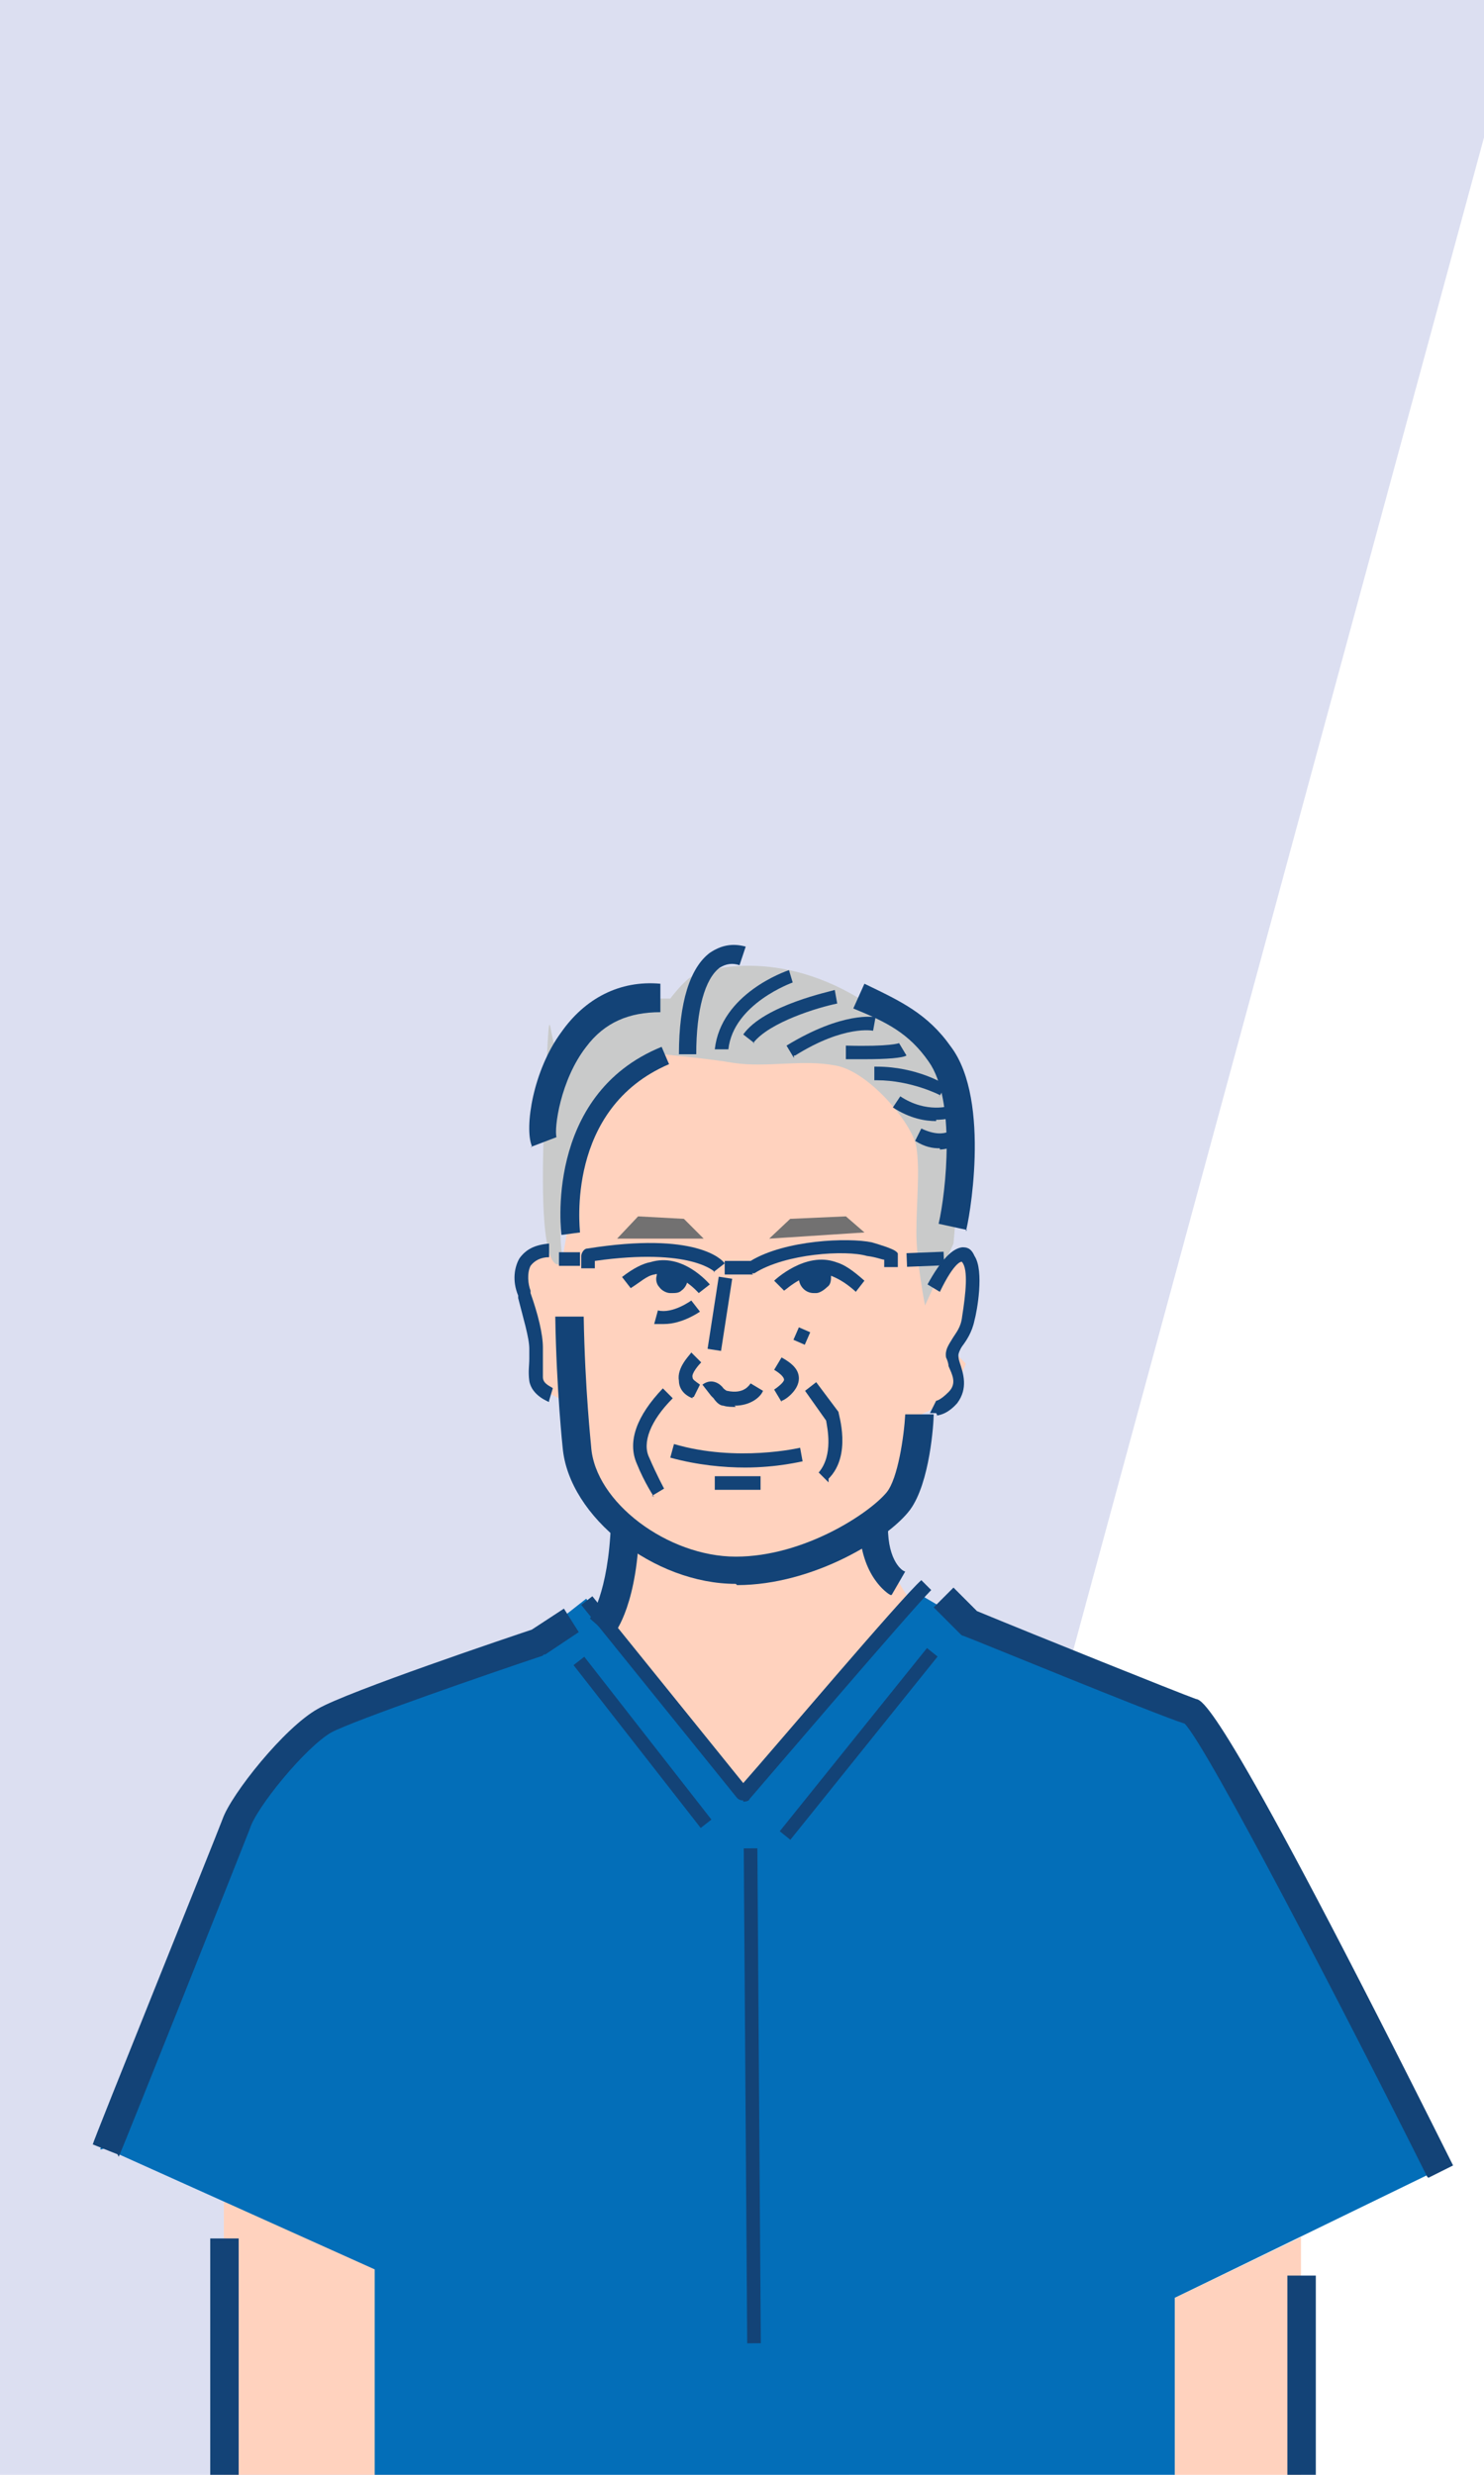 <?xml version="1.0" encoding="UTF-8"?>
<svg id="_レイヤー_1" xmlns="http://www.w3.org/2000/svg" xmlns:xlink="http://www.w3.org/1999/xlink" version="1.1" viewBox="0 0 120 200">
  <!-- Generator: Adobe Illustrator 29.0.0, SVG Export Plug-In . SVG Version: 2.1.0 Build 186)  -->
  <defs>
    <style>
      .st0 {
        fill: none;
      }

      .st1 {
        fill: #727171;
      }

      .st2 {
        fill: #036eb8;
      }

      .st3 {
        fill: #c9caca;
      }

      .st4 {
        fill: #ffd2be;
      }

      .st5 {
        fill: #dcdff1;
      }

      .st6 {
        fill: #134377;
      }

      .st7 {
        clip-path: url(#clippath);
      }
    </style>
    <clipPath id="clippath">
      <rect class="st0" width="120" height="200"/>
    </clipPath>
  </defs>
  <g class="st7">
    <g>
      <rect class="st5" x="-126.9" y="5.3" width="298.1" height="152" transform="translate(-62.1 81.4) rotate(-74.8)"/>
      <g>
        <polygon class="st4" points="18.1 178 18.1 200.3 34 200.3 34 173.8 21.3 173.8 18.1 178"/>
        <g>
          <path class="st4" d="M45.2,101.4c-.7,0,.5,0,0,0-2-.2-2.8-.1-2.8,1s1.1,5.7,1.1,5.7c0,0-.9,3.7,0,4.1.9.3,2.7,1.4,2.7,1.4l1.5,6.8,3.4,3.4-2.4,7.9,10.6,15.6,14.2-11,2.3-5c-3.9-2.4-4.7-8-4.7-8l2.5-3.6.9-5.4,2.5-1.2,1.1-2.9-.8-.8,1.4-3v-4.2l-1-.9-2.6,2.7-.7-1.8.7-6.5-.7-9-11.8-3.9h-7.8l-5.6,4.6-2.8,9.1-.9,5.1h-.1Z"/>
          <path class="st2" d="M8.5,173.6l21.8,9.8v16.9h64.7v-14.6l21.4-10.4-19.4-35.9-18.8-8.3-4.1-2.4h0l-14.1,16.1-12.6-15.6-4.2,3.3-13.3,4.2c-5.2,1.6-9.2,5.4-11.3,10.5l-10.5,26.5h.1Z"/>
          <path class="st3" d="M45.7,101.8s-2.3,3.6-1.7-11c.6-14.6.2-4.4,1.5-6,1.2-1.6,5.3-4.1,6.4-4.1h2.3s.9-1.2,1.6-1.7,6.6-2.6,13.7,1.7c7,4.2,8.4,10.6,8.4,10.6l-.8,9.2-2.3,5s-.7-3.5-.7-5.9.3-5,0-6.9c-.3-1.9-3.9-6.2-6.6-6.6-2.7-.5-5.4.2-8.2-.2-1.6-.3-5.7-.7-5.7-.7l-2.8,1.4c-7,7.3-5.3,15.1-5.3,15.1h.2Z"/>
        </g>
        <g>
          <path class="st6" d="M45.4,99.8s-1.5-11.3,8.1-15.2l.6,1.4c-8.4,3.6-7.2,13.3-7.2,13.6,0,0-1.5.2-1.5.2Z"/>
          <path class="st6" d="M59.5,128c-6.6,0-13.5-5.4-14-11,0,0-.5-4.6-.6-10.6h2.3c.1,5.9.6,10.4.6,10.5.3,4.5,6.2,8.9,11.7,8.9s10.8-3.5,12.2-5.2c.9-1.1,1.4-4.5,1.5-6.3h2.3c0,.7-.3,5.5-1.9,7.7-1.7,2.3-7.8,6.1-14,6.1h0Z"/>
          <path class="st6" d="M56.4,85.2h-1.5c0-4.2.9-7,2.5-8.2.9-.6,1.8-.8,2.9-.5l-.5,1.5c-.6-.2-1.1-.1-1.6.2-1.2.9-1.9,3.4-1.9,7Z"/>
          <path class="st6" d="M58.9,84.8h-1.1c.5-4.5,5.7-6.3,6-6.4l.3,1s-4.8,1.7-5.2,5.4Z"/>
          <polygon class="st1" points="49.9 100.1 51.6 98.3 55.3 98.5 56.9 100.1 49.9 100.1"/>
          <polygon class="st1" points="62.2 100.1 63.9 98.5 68.4 98.3 69.9 99.6 62.2 100.1"/>
          <path class="st6" d="M49.4,132.3l-1.7-1.5s1.5-2,1.7-7.7h2.3c-.1,6.4-1.9,8.8-2.1,9h-.1Z"/>
          <path class="st6" d="M72,128.9c-.2-.1-2.4-1.5-2.5-5.5h2.3c0,2.8,1.2,3.6,1.4,3.6l-1.1,1.9Z"/>
          <path class="st6" d="M56,113c-.8-.3-1.1-.9-1.1-1.4-.2-1.1.9-2.1,1-2.3l.8.8c-.2.2-.8.9-.7,1.2,0,.2.2.3.6.6l-.5,1h-.1Z"/>
          <path class="st6" d="M59.5,113.7c-.3,0-.7,0-1-.1-.3,0-.6-.3-.8-.6l-.2-.2-.7-.9c.8-.6,1.5,0,1.7.3,0,0,.2.2.3.2,1.4.3,1.8-.5,1.9-.6l1,.6c-.2.5-1,1.2-2.3,1.2Z"/>
          <rect class="st6" x="55.3" y="105.6" width="5.9" height="1.1" transform="translate(-55.6 147.5) rotate(-81.2)"/>
          <path class="st6" d="M63.2,113.3l-.6-1c.3-.2.8-.6.8-.8s-.3-.5-.8-.8l.6-1c.9.5,1.4,1,1.4,1.7,0,1-1.2,1.8-1.4,1.8h0Z"/>
          <path class="st6" d="M60.3,118.6c-1.8,0-3.9-.2-6.1-.8l.3-1.1c5.1,1.5,10.2.3,10.2.3l.2,1.1c-.1,0-2,.5-4.7.5Z"/>
          <rect class="st6" x="57.8" y="119.3" width="3.7" height="1.1"/>
          <path class="st6" d="M67,119.8l-.8-.8c1.2-1.4.7-3.6.6-4.2l-1.7-2.4.9-.7,1.8,2.4h0c0,.2,1.1,3.5-.8,5.4v.2Z"/>
          <path class="st6" d="M52.9,121s-.8-1.2-1.4-2.7c-.8-1.8,0-3.9,2.1-6.1l.8.8c-1.8,1.8-2.5,3.6-1.9,4.8.6,1.4,1.2,2.5,1.2,2.5l-1,.6h.1Z"/>
          <path class="st6" d="M56.5,104.5s-1.7-2-3.6-1.5c-.6.1-1.1.6-1.9,1.1l-.7-.9c.9-.7,1.7-1.1,2.3-1.2,2.6-.8,4.7,1.7,4.8,1.8,0,0-.9.7-.9.7Z"/>
          <g>
            <circle class="st6" cx="54.3" cy="103.2" r=".7"/>
            <path class="st6" d="M54.3,104.5h-.1c-.3,0-.7-.2-.9-.5-.2-.2-.3-.6-.2-.9,0-.3.2-.7.5-.9.2-.2.6-.3.9-.2.3,0,.7.2.9.5.2.2.3.6.2.9h0c0,.3-.2.7-.5.9-.2.2-.5.2-.8.2ZM54.3,103.1s-.1,0-.1.1c0,0,0,.1.1.2,0,0,.1,0,.2-.1h0s0-.1-.1-.2h-.1Z"/>
          </g>
          <path class="st6" d="M69.1,104.3c-.8-.7-1.4-1-1.9-1.2-1.8-.7-3.7,1.2-3.8,1.2l-.8-.8s2.5-2.4,5-1.5c.7.2,1.4.7,2.3,1.5l-.7.9h0Z"/>
          <g>
            <circle class="st6" cx="65.8" cy="103.2" r=".7"/>
            <path class="st6" d="M65.8,104.5c-.7,0-1.2-.6-1.2-1.2h0c0-.3,0-.7.3-.9.2-.2.6-.5.9-.5s.7,0,.9.3c.2.2.5.6.5.9s0,.7-.3.9c-.2.2-.6.5-.9.5h-.1ZM65.7,103.2s0,.1.1.1h0c0-.1,0-.2-.1-.2,0,0-.1,0-.1.1h.1Z"/>
          </g>
          <path class="st6" d="M53.7,107h-.8l.3-1.1c1.2.3,2.7-.8,2.7-.8l.7.9s-1.4,1-2.9,1Z"/>
          <path class="st6" d="M44.4,113.3s-1.4-.5-1.6-1.7c-.1-.8,0-1.2,0-1.8v-.8c0-.9-.5-2.5-.9-4.1v-.2c-.5-1.2-.3-2.3.1-3,.5-.7,1.2-1.1,2.4-1.2v1.1c-.7,0-1.2.3-1.5.7-.3.6-.2,1.5,0,2v.2c.6,1.7,1,3.3,1,4.4v2.4c0,.6.8.8.8.9l-.3,1h0Z"/>
          <path class="st6" d="M75.7,114.2h-.5l.5-1s.3,0,1-.7.3-1.4,0-2.1c0-.2-.1-.5-.2-.7-.1-.6.2-1,.5-1.5.3-.5.7-.9.8-1.8.3-1.9.5-3.8,0-4.4h0c0-.1-.6-.1-1.8,2.4l-1-.6c1.1-2,2-2.9,2.8-3,.3,0,.7,0,1,.7.8,1.2.2,4.5,0,5.2-.2,1-.7,1.7-1,2.1-.2.3-.3.6-.3.7s0,.3.1.6c.3.9.7,2.1-.2,3.3-.8.9-1.5,1-1.8,1h.2Z"/>
          <path class="st6" d="M61,84.3l-.9-.7c1.7-2.4,7.2-3.5,7.4-3.6l.2,1.1c-1.5.3-5.5,1.5-6.8,3.2Z"/>
          <path class="st6" d="M64.2,85.5l-.6-1c4.6-2.8,7.1-2.3,7.2-2.3l-.2,1.1s-2.3-.5-6.3,2h-.1Z"/>
          <path class="st6" d="M70,85.6h-1.6v-1.1c3.6.1,4.3-.2,4.3-.2l.6,1c-.3.2-1.6.3-3.3.3Z"/>
          <path class="st6" d="M76,88.5s-2.3-1.2-5.1-1.2-.1,0-.2,0v-1.1h.2c3.2,0,5.5,1.4,5.6,1.5l-.6,1h0Z"/>
          <path class="st6" d="M75.7,90.6c-.9,0-2.1-.2-3.5-1.1l.6-.9c2.1,1.4,4.1.8,4.1.7l.3,1s-.7.2-1.6.2h.1Z"/>
          <path class="st6" d="M76,92.8c-.6,0-1.2-.1-2-.6l.5-1c2.1,1,2.8-.2,2.9-.3l1,.6s-.8,1.4-2.5,1.4h.1Z"/>
          <path class="st6" d="M60.1,145.5h0c-.1,0-.3,0-.5-.2l-12.6-15.6.9-.7,12.2,15.1c2.4-2.7,12.8-15,14.4-16.4l.8.8c-1.7,1.7-14.6,16.8-14.7,16.9,0,.1-.2.2-.5.2h0Z"/>
          <path class="st6" d="M115.4,175.9c-6.6-13.2-17.7-34.6-19.6-36.6-2.5-.8-17.3-6.9-17.9-7.1-.1,0-.2-.1-.3-.2l-2.1-2.1,1.6-1.6,1.9,1.9c4.6,1.9,16.3,6.6,17.7,7.1.6.1,2.3.7,20.8,37.7l-2,1h0Z"/>
          <path class="st6" d="M9.5,174.1l-2-.8c0-.2,9.9-24.7,10.5-26.3.7-2,5-7.4,7.7-8.9,2.4-1.4,15.8-5.9,17.3-6.4l2.6-1.7,1.2,1.9-2.7,1.8s-.2,0-.2.1c-4.2,1.4-15.2,5.2-17.1,6.2-2.1,1.2-6.1,6.1-6.6,7.8-.7,1.8-10.1,25.4-10.6,26.5h0Z"/>
          <rect class="st6" x="60.3" y="149.4" width="1.1" height="40" transform="translate(-1.2 .4) rotate(-.4)"/>
          <rect class="st6" x="51.4" y="132.5" width="1.1" height="16.7" transform="translate(-75.7 61.8) rotate(-38)"/>
          <rect class="st6" x="59.9" y="140.4" width="19" height="1.1" transform="translate(-83.9 106.7) rotate(-51.2)"/>
        </g>
        <path class="st6" d="M57.8,102.8s-1.9-2-9.7-.9v.6h-1.1v-1c0-.2.2-.6.5-.6,8.8-1.4,10.9.9,11.1,1.2l-.9.7h.1Z"/>
        <path class="st6" d="M60.9,103h-2.3v-1.1h2.1c2.8-1.7,7.9-1.9,9.8-1.5,1.7.5,2,.7,2.1.9v.3h0v.8h-1.1v-.6c-.2,0-.6-.2-1.4-.3-1.7-.5-6.6-.2-9.1,1.4h-.3.1ZM71.6,101.6h0q0,.1,0,0ZM71.6,101.6h0Z"/>
        <rect class="st6" x="73.3" y="101.2" width="3" height="1.1" transform="translate(-4 3.1) rotate(-2.3)"/>
        <rect class="st6" x="45.2" y="101.2" width="1.7" height="1.1"/>
        <path class="st6" d="M43,92.6c-.6-1.5.1-6.1,2.4-9.2,1.9-2.7,4.7-4.2,8-3.9v2.3c-2.5,0-4.5.8-6,2.8-2.1,2.7-2.6,6.6-2.4,7.3l-2.1.8h.1Z"/>
        <rect class="st6" x="64.3" y="107.4" width="1.1" height="1" transform="translate(-60 124.2) rotate(-66.4)"/>
        <rect class="st6" x="17" y="180.9" width="2.3" height="19.4"/>
        <polygon class="st4" points="105.2 180.8 105.2 200.3 95 200.3 95 185.7 105.2 180.8"/>
        <rect class="st6" x="104.1" y="183.9" width="2.3" height="16.4"/>
        <path class="st6" d="M78.2,99.4l-2.3-.5c.6-2.6,1.4-10-.8-13.1-1.6-2.3-3.4-3.2-6.1-4.3l.9-2c2.9,1.4,5.1,2.4,7,5.1,3.3,4.4,1.4,14.4,1.2,14.9h0Z"/>
      </g>
    </g>
  </g>
</svg>